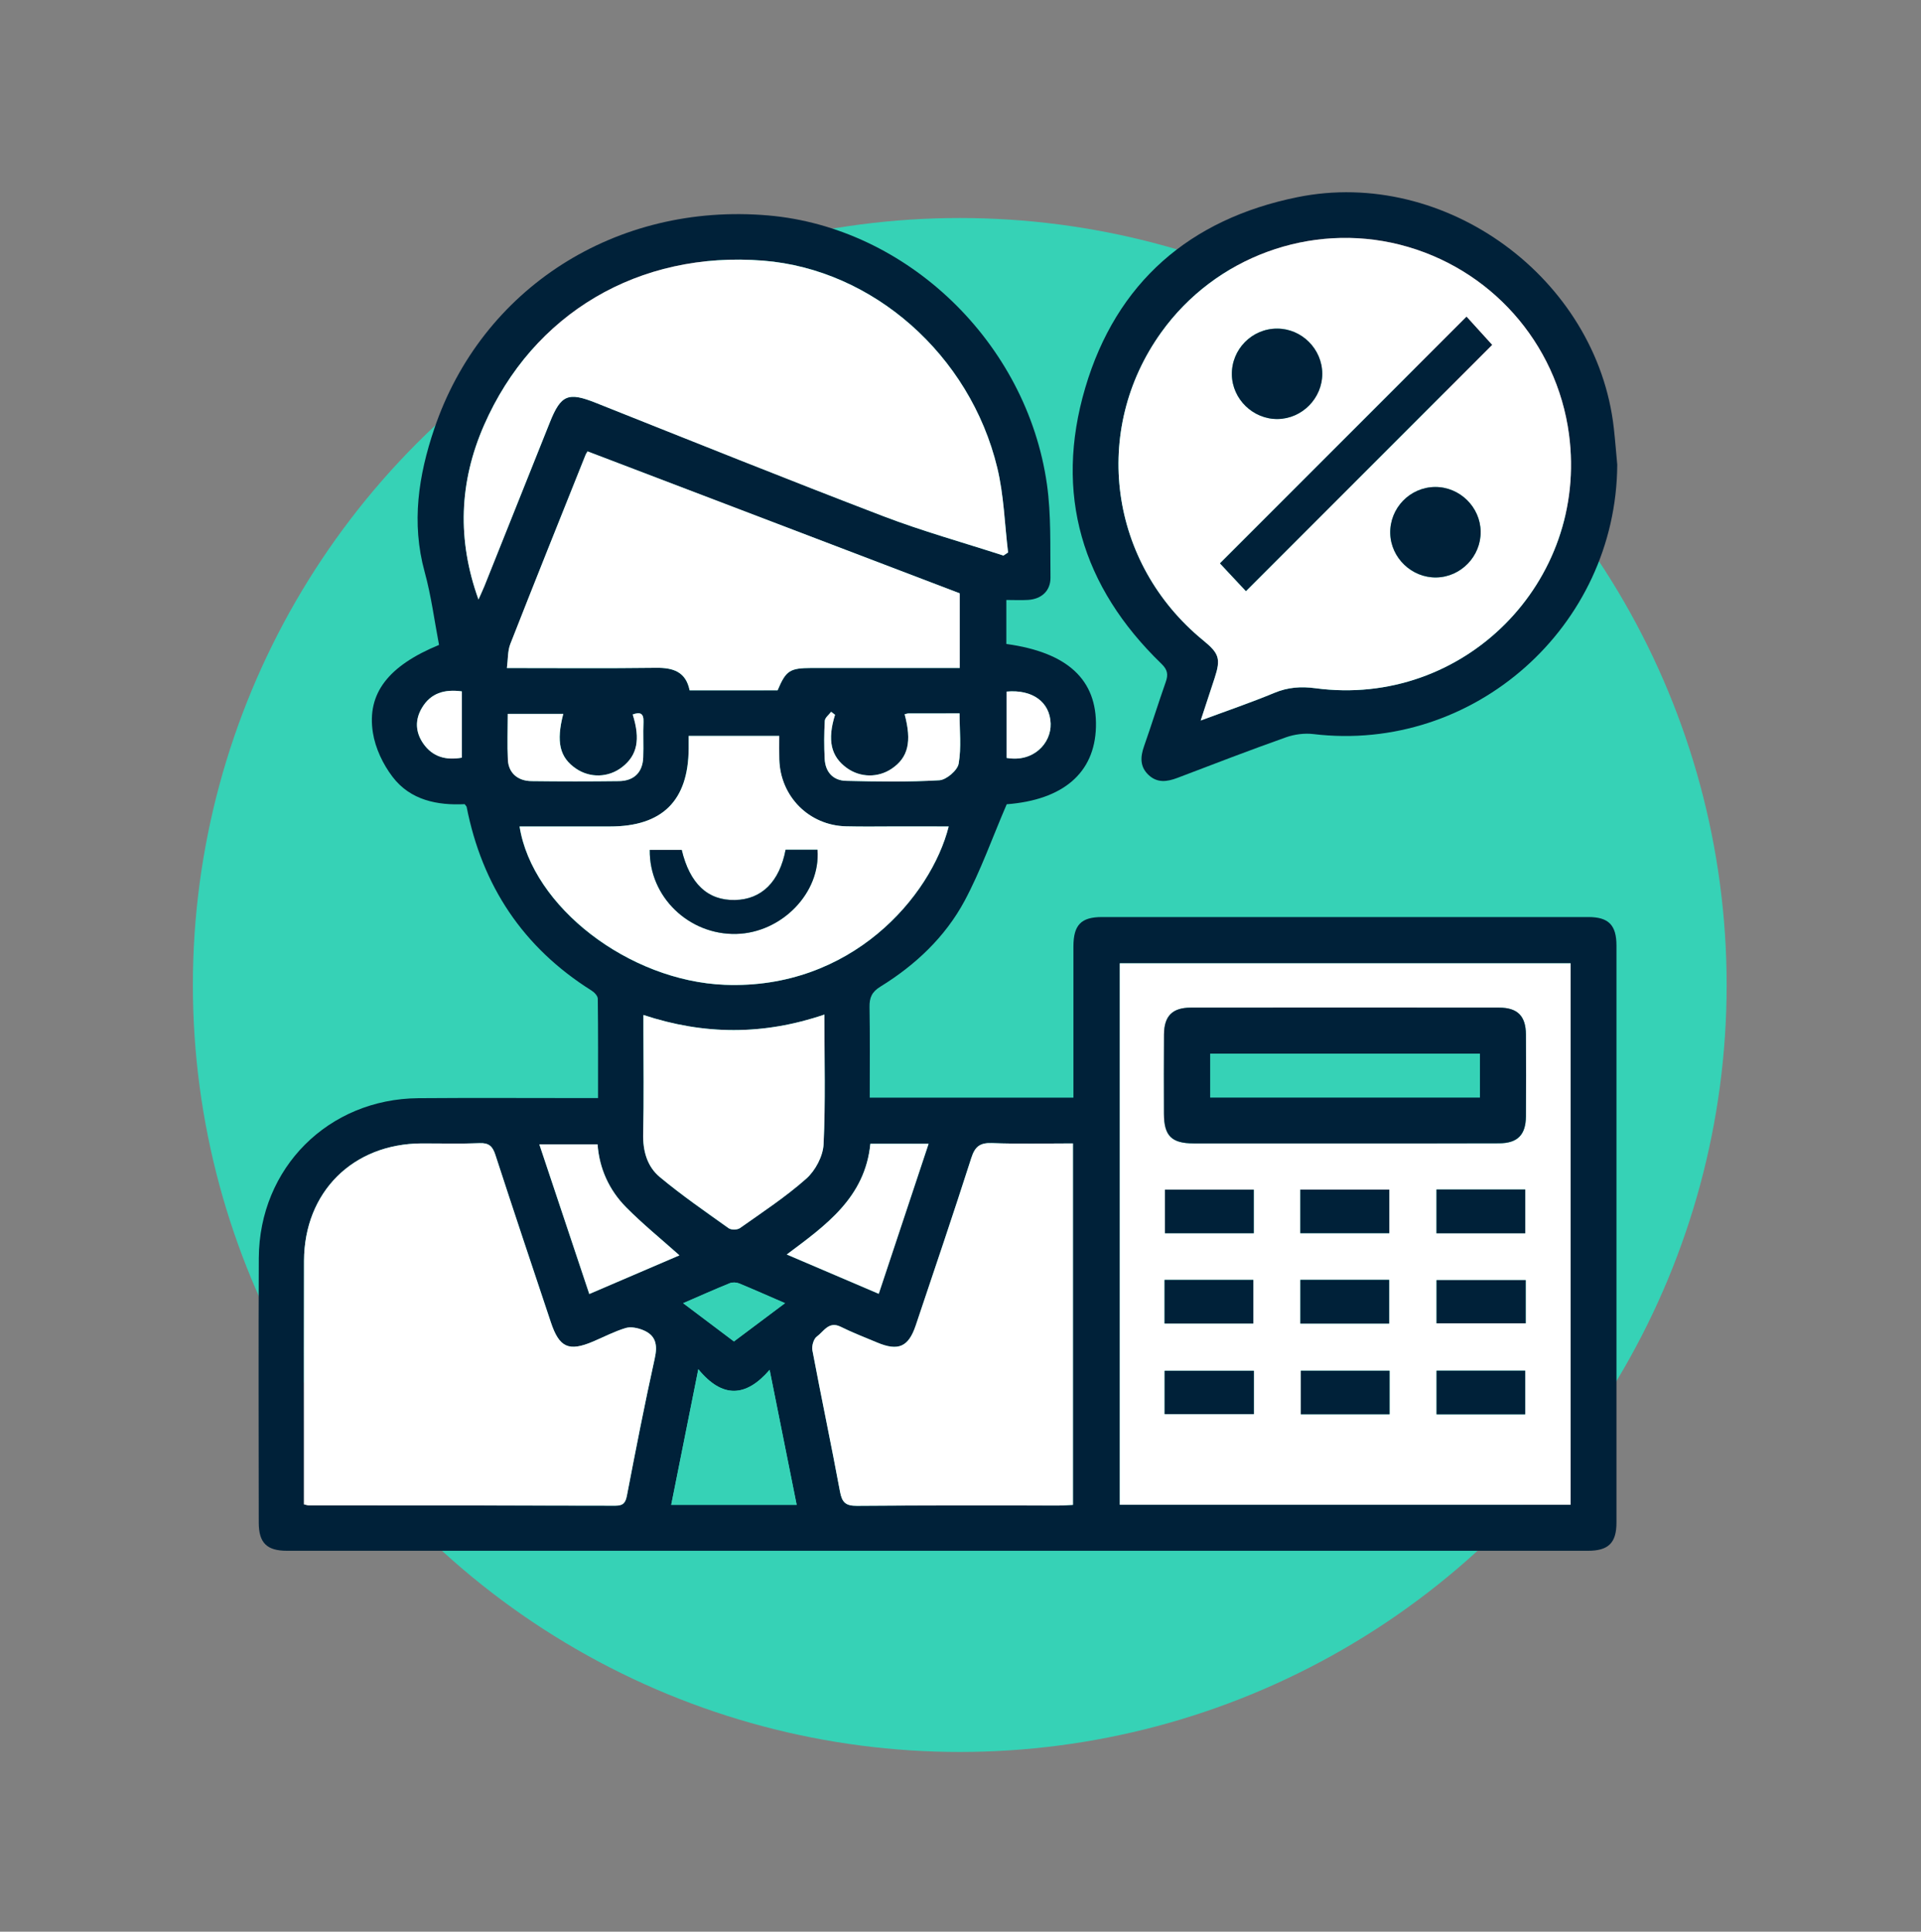 <?xml version="1.0" encoding="utf-8"?>
<!-- Generator: Adobe Illustrator 25.2.1, SVG Export Plug-In . SVG Version: 6.00 Build 0)  -->
<svg version="1.1" id="Capa_1" xmlns="http://www.w3.org/2000/svg" xmlns:xlink="http://www.w3.org/1999/xlink" x="0px" y="0px"
	 viewBox="0 0 364.22 366.2" style="enable-background:new 0 0 364.22 366.2;" xml:space="preserve">
<rect x="0" y="0" width="364.22" height="366.2" fill="#808080" stroke="none"/>
<style type="text/css">
	.st0{fill:#36D2B6;}
	.st1{fill:#002139;}
	.st2{fill:#FFFFFF;}
</style>
<circle class="st0" cx="181.97" cy="186.73" r="145.4"/>
<g>
	<path class="st1" d="M190.87,152.47c-2.78,6.47-4.94,12.62-7.98,18.3c-3.69,6.87-9.33,12.18-15.98,16.28
		c-1.62,1-2.08,2.09-2.05,3.87c0.1,5.62,0.04,11.25,0.04,17.17c12.86,0,25.58,0,38.62,0c0-0.74,0-1.7,0-2.66
		c0-8.67-0.01-17.34,0-26.01c0.01-4.07,1.45-5.57,5.41-5.57c30.74-0.01,61.49-0.01,92.23,0c3.82,0,5.32,1.52,5.32,5.4
		c0.01,36.47,0.01,72.94,0,109.41c0,3.83-1.53,5.33-5.39,5.33c-82.22,0.01-164.45,0.01-246.67,0c-3.85,0-5.36-1.51-5.36-5.36
		c-0.01-16.71-0.07-33.43,0.01-50.14c0.09-17.09,13.19-30.17,30.27-30.3c10.28-0.08,20.56-0.02,30.83-0.02c0.97,0,1.93,0,3.22,0
		c0-6.41,0.03-12.63-0.05-18.85c-0.01-0.53-0.66-1.21-1.19-1.54c-12.98-8.16-20.74-19.86-23.68-34.83c-0.02-0.08-0.1-0.14-0.37-0.5
		c-5.13,0.25-10.28-0.72-13.67-5.18c-1.82-2.38-3.27-5.44-3.73-8.37c-1.18-7.48,2.98-12.7,12.54-16.64
		c-0.88-4.6-1.48-9.31-2.73-13.85c-2.55-9.3-1.17-18.26,1.82-27.1c9.01-26.7,34.51-42.95,63.3-40.47
		c26.29,2.26,49.05,24.05,52.87,50.98c0.82,5.8,0.59,11.76,0.67,17.65c0.03,2.54-1.7,4.1-4.25,4.26c-1.32,0.08-2.65,0.01-4.12,0.01
		c0,2.92,0,5.64,0,8.34c11.64,1.6,17.22,6.8,16.99,15.74C207.56,146.59,201.49,151.65,190.87,152.47z M297.79,182.62
		c-28.66,0-57.11,0-85.48,0c0,34.36,0,68.53,0,102.65c28.6,0,56.98,0,85.48,0C297.79,251.02,297.79,216.92,297.79,182.62z
		 M57.63,285.19c0.55,0.13,0.72,0.2,0.89,0.2c19.39,0.01,38.78,0,58.16,0.06c1.5,0,1.92-0.56,2.19-1.95
		c1.67-8.67,3.36-17.35,5.27-25.97c0.57-2.56,0.23-4.37-2.22-5.37c-1-0.41-2.32-0.68-3.3-0.39c-2.12,0.64-4.12,1.69-6.17,2.56
		c-4.61,1.96-6.41,1.15-8.01-3.65c-3.53-10.58-7.07-21.15-10.52-31.75c-0.52-1.6-1.21-2.28-2.98-2.21
		c-3.66,0.15-7.32,0.03-10.99,0.05c-13.06,0.05-22.27,9.23-22.31,22.27c-0.03,11.08-0.01,22.16-0.01,33.24
		C57.63,276.54,57.63,280.81,57.63,285.19z M190.25,105.32c0.29-0.2,0.59-0.39,0.88-0.59c-0.65-5.36-0.8-10.84-2.05-16.06
		c-5.18-21.46-23.63-37.61-44.36-39.26c-23.6-1.88-43.66,9.98-52.95,31.2c-4.74,10.83-5.11,21.76-1.05,33.03
		c0.41-0.92,0.79-1.72,1.12-2.53c4.14-10.35,8.28-20.7,12.41-31.05c2.1-5.26,3.48-5.78,8.71-3.7c18.14,7.21,36.25,14.5,54.48,21.48
		C174.91,100.7,182.64,102.85,190.25,105.32z M203.43,216.76c-5.23,0-10.31,0.13-15.37-0.06c-2.27-0.08-3.21,0.67-3.9,2.82
		c-3.4,10.61-6.99,21.16-10.53,31.73c-1.38,4.11-3.32,4.95-7.35,3.25c-2.3-0.97-4.64-1.86-6.87-2.97c-2.29-1.14-3.22,0.91-4.53,1.84
		c-0.61,0.44-1,1.79-0.85,2.61c1.69,8.94,3.58,17.84,5.23,26.78c0.38,2.05,1.06,2.73,3.22,2.71c12.77-0.12,25.54-0.05,38.31-0.06
		c0.86,0,1.72-0.08,2.64-0.12C203.43,262.57,203.43,240.09,203.43,216.76z M147.43,130.87c1.6-3.77,2.3-4.23,6.48-4.23
		c8.4,0,16.8,0,25.2,0c0.94,0,1.88,0,2.86,0c0-5.2,0-10.01,0-14.15c-23.69-9.03-47.08-17.95-70.57-26.91
		c-0.06,0.11-0.27,0.4-0.4,0.72c-4.77,11.93-9.56,23.85-14.25,35.81c-0.51,1.31-0.42,2.86-0.64,4.54c9.74,0,19.02,0.08,28.3-0.04
		c3.25-0.04,5.63,0.76,6.34,4.27C136.39,130.87,141.92,130.87,147.43,130.87z M179.87,156.68c-3.4,0-6.61,0-9.82,0
		c-3.22,0-6.43,0.06-9.65-0.02c-7.03-0.18-12.47-5.65-12.66-12.68c-0.04-1.4-0.01-2.81-0.01-4.46c-3.01,0-5.76,0-8.51,0
		c-2.83,0-5.65,0-8.66,0c0,1.03,0,1.73,0,2.43c-0.07,9.87-5,14.73-14.93,14.74c-5.7,0-11.4,0-17.13,0
		c2.42,15.26,20.75,29.29,38.91,30.01C161.36,187.64,176.51,169.98,179.87,156.68z M156.3,192.34c-11.56,3.93-22.79,3.88-34.31,0.07
		c0,1.19,0,2.05,0,2.92c0,6.53,0.11,13.05-0.05,19.58c-0.08,3.27,0.75,6.22,3.15,8.22c4.16,3.47,8.63,6.56,13.05,9.7
		c0.49,0.35,1.65,0.33,2.14-0.02c4.28-3.03,8.7-5.93,12.61-9.4c1.7-1.52,3.14-4.23,3.25-6.48
		C156.53,208.92,156.3,200.87,156.3,192.34z M132.4,259.57c-1.81,9.04-3.46,17.33-5.14,25.72c8.12,0,15.85,0,23.79,0
		c-1.69-8.42-3.34-16.69-5.13-25.6C141.41,264.92,136.95,265.12,132.4,259.57z M128.82,237.98c-3.52-3.14-6.97-5.94-10.08-9.08
		c-3.26-3.28-5.11-7.4-5.44-11.95c-3.79,0-7.29,0-11.04,0c3.2,9.58,6.31,18.91,9.47,28.36
		C117.65,242.77,123.21,240.39,128.82,237.98z M165.02,216.83c-1,10.2-8.45,15.46-15.85,21c6.03,2.58,11.64,4.97,17.44,7.45
		c3.2-9.62,6.3-18.94,9.45-28.44C172.19,216.83,168.73,216.83,165.02,216.83z M158.32,135.5c-0.25-0.19-0.49-0.38-0.74-0.56
		c-0.42,0.57-1.17,1.12-1.2,1.71c-0.13,2.4-0.14,4.83-0.02,7.23c0.13,2.48,1.59,4.09,4.06,4.15c5.89,0.14,11.8,0.23,17.68-0.11
		c1.34-0.08,3.44-1.88,3.66-3.15c0.54-3.07,0.17-6.3,0.17-9.53c-3.43,0-6.55,0-9.68,0.01c-0.24,0-0.48,0.11-0.73,0.16
		c1.39,5.21,0.67,8.2-2.44,10.31c-2.61,1.77-6,1.71-8.54-0.14C157.51,143.39,156.83,140.29,158.32,135.5z M96.27,135.33
		c0,3.02-0.11,5.87,0.03,8.7c0.12,2.47,1.84,4.01,4.46,4.04c5.54,0.07,11.08,0.07,16.61,0c2.86-0.04,4.48-1.66,4.59-4.49
		c0.08-2.23-0.05-4.47,0.05-6.7c0.07-1.71-0.66-1.93-2.04-1.44c1.49,4.73,0.87,7.75-2.01,9.98c-2.58,2-6.07,2.11-8.75,0.28
		c-3.1-2.11-3.79-5.03-2.41-10.38C103.4,135.33,100.04,135.33,96.27,135.33z M148.84,247.05c-3.17-1.37-5.92-2.6-8.71-3.74
		c-0.52-0.21-1.26-0.24-1.77-0.04c-2.86,1.16-5.68,2.42-8.84,3.79c3.37,2.53,6.47,4.86,9.63,7.25
		C142.35,251.91,145.39,249.63,148.84,247.05z M190.84,131.11c0,4.35,0,8.48,0,12.57c5.08,0.9,8.49-2.76,8.36-6.51
		C199.07,133.09,195.76,130.67,190.84,131.11z M87.57,131.07c-3.29-0.44-5.89,0.32-7.56,3.1c-1.36,2.28-1.26,4.63,0.25,6.79
		c1.77,2.53,4.28,3.2,7.31,2.67C87.57,139.44,87.57,135.37,87.57,131.07z"/>
	<path class="st1" d="M306.63,88.09c-0.18,30.74-27.24,54.72-57.63,51.07c-1.69-0.2-3.58,0.05-5.19,0.62
		c-6.89,2.45-13.72,5.07-20.55,7.68c-1.96,0.75-3.84,1.02-5.5-0.55c-1.66-1.57-1.56-3.42-0.85-5.44c1.42-4.04,2.69-8.13,4.11-12.17
		c0.5-1.41,0.37-2.32-0.81-3.46c-15.09-14.58-20.38-32.22-14.45-52.31c5.89-19.97,19.82-32.01,40.23-36.15
		c28.07-5.7,56.81,15.38,59.99,43.79C306.24,83.47,306.41,85.78,306.63,88.09z M227.65,136.59c5-1.85,9.53-3.39,13.94-5.23
		c2.58-1.08,5.07-1.25,7.81-0.89c28.02,3.76,51.81-20.1,48.08-48.14c-2.32-17.41-14.99-31.62-32.06-35.94
		c-16.94-4.29-34.98,2.33-45.23,16.6c-13.36,18.6-9.93,43.8,7.95,58.42c3.04,2.48,3.35,3.5,2.15,7.15
		C229.47,131.05,228.65,133.55,227.65,136.59z"/>
	<path class="st2" d="M297.79,182.62c0,34.3,0,68.4,0,102.65c-28.5,0-56.88,0-85.48,0c0-34.12,0-68.29,0-102.65
		C240.68,182.62,269.13,182.62,297.79,182.62z M255,216.76c9.74,0,19.48,0.02,29.23-0.01c3.5-0.01,5.06-1.59,5.09-5.09
		c0.04-5.18,0.04-10.37,0-15.55c-0.03-3.5-1.59-5.08-5.09-5.08c-19.48-0.02-38.97-0.02-58.45,0c-3.5,0-5.06,1.58-5.08,5.09
		c-0.04,5.01-0.02,10.01-0.01,15.02c0.01,4.2,1.43,5.62,5.63,5.63C235.87,216.77,245.44,216.76,255,216.76z M237.71,225.53
		c-5.77,0-11.33,0-16.83,0c0,2.9,0,5.6,0,8.26c5.71,0,11.21,0,16.83,0C237.71,231.01,237.71,228.37,237.71,225.53z M246.54,233.78
		c5.81,0,11.31,0,16.87,0c0-2.85,0-5.55,0-8.25c-5.73,0-11.29,0-16.87,0C246.54,228.36,246.54,231,246.54,233.78z M289.18,233.8
		c0-2.95,0-5.6,0-8.3c-5.71,0-11.27,0-16.82,0c0,2.88,0,5.58,0,8.3C278.05,233.8,283.54,233.8,289.18,233.8z M220.8,250.9
		c5.78,0,11.34,0,16.83,0c0-2.9,0-5.61,0-8.26c-5.71,0-11.21,0-16.83,0C220.8,245.43,220.8,248.07,220.8,250.9z M246.55,250.91
		c5.74,0,11.3,0,16.83,0c0-2.89,0-5.59,0-8.28c-5.7,0-11.2,0-16.83,0C246.55,245.4,246.55,248.05,246.55,250.91z M289.27,242.68
		c-5.81,0-11.37,0-16.9,0c0,2.88,0,5.59,0,8.19c5.76,0,11.33,0,16.9,0C289.27,248.07,289.27,245.49,289.27,242.68z M237.73,259.87
		c-5.82,0-11.38,0-16.92,0c0,2.85,0,5.49,0,8.22c5.7,0,11.26,0,16.92,0C237.73,265.3,237.73,262.66,237.73,259.87z M263.46,259.86
		c-5.78,0-11.35,0-16.83,0c0,2.9,0,5.61,0,8.25c5.72,0,11.21,0,16.83,0C263.46,265.33,263.46,262.69,263.46,259.86z M289.17,268.12
		c0-2.84,0-5.54,0-8.27c-5.72,0-11.28,0-16.8,0c0,2.89,0,5.6,0,8.27C278.07,268.12,283.57,268.12,289.17,268.12z"/>
	<path class="st2" d="M57.63,285.19c0-4.38,0-8.65,0-12.92c0-11.08-0.02-22.16,0.01-33.24c0.04-13.04,9.25-22.21,22.31-22.27
		c3.66-0.01,7.33,0.1,10.99-0.05c1.77-0.07,2.46,0.61,2.98,2.21c3.45,10.6,6.99,21.18,10.52,31.75c1.6,4.8,3.4,5.61,8.01,3.65
		c2.05-0.87,4.05-1.92,6.17-2.56c0.98-0.3,2.3-0.02,3.3,0.39c2.45,1,2.79,2.81,2.22,5.37c-1.91,8.62-3.6,17.3-5.27,25.97
		c-0.27,1.39-0.68,1.96-2.19,1.95c-19.39-0.05-38.78-0.04-58.16-0.06C58.35,285.39,58.18,285.32,57.63,285.19z"/>
	<path class="st2" d="M190.25,105.32c-7.61-2.47-15.35-4.62-22.81-7.47c-18.23-6.98-36.34-14.26-54.48-21.48
		c-5.22-2.08-6.61-1.56-8.71,3.7c-4.13,10.35-8.27,20.7-12.41,31.05c-0.33,0.81-0.71,1.6-1.12,2.53
		c-4.06-11.28-3.69-22.2,1.05-33.03c9.29-21.22,29.35-33.08,52.95-31.2c20.73,1.65,39.18,17.8,44.36,39.26
		c1.26,5.21,1.4,10.7,2.05,16.06C190.84,104.92,190.55,105.12,190.25,105.32z"/>
	<path class="st2" d="M203.43,216.76c0,23.33,0,45.81,0,68.53c-0.93,0.04-1.78,0.12-2.64,0.12c-12.77,0.01-25.54-0.05-38.31,0.06
		c-2.16,0.02-2.84-0.66-3.22-2.71c-1.66-8.94-3.55-17.84-5.23-26.78c-0.15-0.82,0.23-2.18,0.85-2.61c1.3-0.93,2.24-2.99,4.53-1.84
		c2.23,1.11,4.57,2,6.87,2.97c4.04,1.7,5.97,0.87,7.35-3.25c3.55-10.56,7.13-21.12,10.53-31.73c0.69-2.16,1.63-2.9,3.9-2.82
		C193.12,216.89,198.2,216.76,203.43,216.76z"/>
	<path class="st2" d="M147.43,130.87c-5.5,0-11.03,0-16.68,0c-0.7-3.51-3.09-4.31-6.34-4.27c-9.28,0.12-18.56,0.04-28.3,0.04
		c0.22-1.67,0.13-3.22,0.64-4.54c4.69-11.96,9.48-23.88,14.25-35.81c0.13-0.32,0.34-0.61,0.4-0.72
		c23.49,8.96,46.88,17.87,70.57,26.91c0,4.15,0,8.96,0,14.15c-0.98,0-1.92,0-2.86,0c-8.4,0-16.8,0-25.2,0
		C149.72,126.65,149.03,127.1,147.43,130.87z"/>
	<path class="st2" d="M179.87,156.68c-3.36,13.29-18.51,30.95-42.44,30.01c-18.17-0.72-36.49-14.75-38.91-30.01
		c5.73,0,11.43,0,17.13,0c9.92,0,14.85-4.87,14.93-14.74c0.01-0.7,0-1.4,0-2.43c3.01,0,5.83,0,8.66,0c2.75,0,5.5,0,8.51,0
		c0,1.65-0.03,3.06,0.01,4.46c0.19,7.03,5.63,12.51,12.66,12.68c3.21,0.08,6.43,0.02,9.65,0.02
		C173.26,156.68,176.47,156.68,179.87,156.68z M148.95,161.09c-1.16,6.09-4.55,9.43-9.6,9.53c-5.17,0.1-8.57-3.08-10.1-9.5
		c-2.01,0-4.04,0-6.05,0c-0.14,8.89,7.42,16.15,16.41,15.93c8.62-0.21,16.02-7.82,15.38-15.96
		C153.06,161.09,151.12,161.09,148.95,161.09z"/>
	<path class="st2" d="M156.3,192.34c0,8.53,0.23,16.58-0.15,24.6c-0.11,2.24-1.55,4.96-3.25,6.48c-3.9,3.47-8.32,6.37-12.61,9.4
		c-0.49,0.35-1.66,0.36-2.14,0.02c-4.41-3.15-8.89-6.24-13.05-9.7c-2.4-2-3.23-4.95-3.15-8.22c0.15-6.52,0.05-13.05,0.05-19.58
		c0-0.86,0-1.73,0-2.92C133.5,196.22,144.74,196.27,156.3,192.34z"/>
	<path class="st0" d="M132.4,259.57c4.55,5.54,9.01,5.34,13.52,0.12c1.78,8.91,3.44,17.18,5.13,25.6c-7.94,0-15.67,0-23.79,0
		C128.94,276.9,130.6,268.61,132.4,259.57z"/>
	<path class="st2" d="M128.82,237.98c-5.61,2.41-11.17,4.79-17.09,7.33c-3.15-9.44-6.27-18.77-9.47-28.36c3.75,0,7.25,0,11.04,0
		c0.32,4.55,2.18,8.67,5.44,11.95C121.85,232.04,125.3,234.84,128.82,237.98z"/>
	<path class="st2" d="M165.02,216.83c3.71,0,7.18,0,11.04,0c-3.16,9.51-6.26,18.83-9.45,28.44c-5.8-2.48-11.41-4.87-17.44-7.45
		C156.56,232.3,164.02,227.04,165.02,216.83z"/>
	<path class="st2" d="M158.32,135.5c-1.49,4.79-0.8,7.89,2.22,10.08c2.55,1.85,5.94,1.9,8.54,0.14c3.11-2.11,3.83-5.1,2.44-10.31
		c0.24-0.06,0.49-0.16,0.73-0.16c3.12-0.01,6.25-0.01,9.68-0.01c0,3.23,0.36,6.46-0.17,9.53c-0.22,1.27-2.33,3.07-3.66,3.15
		c-5.88,0.35-11.78,0.25-17.68,0.11c-2.47-0.06-3.93-1.67-4.06-4.15c-0.13-2.41-0.12-4.83,0.02-7.23c0.03-0.59,0.78-1.14,1.2-1.71
		C157.82,135.13,158.07,135.31,158.32,135.5z"/>
	<path class="st2" d="M96.27,135.33c3.76,0,7.13,0,10.52,0c-1.38,5.34-0.69,8.27,2.41,10.38c2.68,1.83,6.18,1.72,8.75-0.28
		c2.88-2.23,3.5-5.25,2.01-9.98c1.39-0.5,2.12-0.27,2.04,1.44c-0.09,2.23,0.04,4.47-0.05,6.7c-0.11,2.82-1.73,4.45-4.59,4.49
		c-5.54,0.07-11.08,0.07-16.61,0c-2.62-0.03-4.34-1.57-4.46-4.04C96.16,141.2,96.27,138.36,96.27,135.33z"/>
	<path class="st0" d="M148.84,247.05c-3.44,2.58-6.49,4.86-9.68,7.25c-3.17-2.38-6.27-4.71-9.63-7.25c3.16-1.37,5.98-2.63,8.84-3.79
		c0.51-0.21,1.25-0.17,1.77,0.04C142.91,244.45,145.67,245.68,148.84,247.05z"/>
	<path class="st2" d="M190.84,131.11c4.92-0.45,8.23,1.98,8.36,6.06c0.12,3.75-3.29,7.41-8.36,6.51
		C190.84,139.59,190.84,135.46,190.84,131.11z"/>
	<path class="st2" d="M87.57,131.07c0,4.3,0,8.37,0,12.57c-3.03,0.53-5.54-0.14-7.31-2.67c-1.51-2.17-1.61-4.52-0.25-6.79
		C81.67,131.38,84.28,130.62,87.57,131.07z"/>
	<path class="st2" d="M227.65,136.59c1-3.03,1.82-5.53,2.64-8.03c1.19-3.65,0.89-4.67-2.15-7.15
		c-17.88-14.62-21.31-39.82-7.95-58.42c10.24-14.26,28.29-20.88,45.23-16.6c17.06,4.32,29.74,18.53,32.06,35.94
		c3.73,28.04-20.06,51.9-48.08,48.14c-2.74-0.37-5.22-0.19-7.81,0.89C237.18,133.19,232.64,134.73,227.65,136.59z M236.23,112.06
		c15.74-15.74,31.37-31.38,46.67-46.68c-1.64-1.8-3.47-3.81-4.84-5.33c-15.67,15.67-31.29,31.29-46.74,46.75
		C232.84,108.44,234.65,110.38,236.23,112.06z M280.73,100.78c-0.06-4.66-3.96-8.48-8.62-8.46c-4.79,0.03-8.65,4.02-8.52,8.82
		c0.12,4.64,4.1,8.43,8.75,8.33C277,109.38,280.79,105.45,280.73,100.78z M250.7,70.83c-0.02-4.66-3.88-8.52-8.54-8.54
		c-4.79-0.02-8.69,3.94-8.6,8.73c0.08,4.65,4.02,8.47,8.67,8.41C246.88,79.38,250.71,75.49,250.7,70.83z"/>
	<path class="st1" d="M255,216.76c-9.56,0-19.13,0.01-28.69,0c-4.2-0.01-5.62-1.43-5.63-5.63c-0.01-5.01-0.03-10.01,0.01-15.02
		c0.03-3.51,1.58-5.08,5.08-5.09c19.48-0.02,38.97-0.02,58.45,0c3.5,0,5.07,1.58,5.09,5.08c0.04,5.18,0.04,10.37,0,15.55
		c-0.03,3.5-1.59,5.08-5.09,5.09C274.48,216.78,264.74,216.76,255,216.76z M280.59,208.06c0-2.96,0-5.6,0-8.3
		c-17.15,0-34.15,0-51.14,0c0,2.88,0,5.59,0,8.3C246.59,208.06,263.52,208.06,280.59,208.06z"/>
	<path class="st1" d="M237.71,225.53c0,2.84,0,5.48,0,8.26c-5.62,0-11.12,0-16.83,0c0-2.66,0-5.36,0-8.26
		C226.38,225.53,231.94,225.53,237.71,225.53z"/>
	<path class="st1" d="M246.54,233.78c0-2.78,0-5.42,0-8.25c5.58,0,11.14,0,16.87,0c0,2.7,0,5.41,0,8.25
		C257.85,233.78,252.35,233.78,246.54,233.78z"/>
	<path class="st1" d="M289.18,233.8c-5.63,0-11.13,0-16.82,0c0-2.72,0-5.42,0-8.3c5.55,0,11.11,0,16.82,0
		C289.18,228.21,289.18,230.85,289.18,233.8z"/>
	<path class="st1" d="M220.8,250.9c0-2.83,0-5.48,0-8.26c5.62,0,11.11,0,16.83,0c0,2.65,0,5.36,0,8.26
		C232.13,250.9,226.57,250.9,220.8,250.9z"/>
	<path class="st1" d="M246.55,250.91c0-2.86,0-5.51,0-8.28c5.63,0,11.12,0,16.83,0c0,2.68,0,5.39,0,8.28
		C257.85,250.91,252.29,250.91,246.55,250.91z"/>
	<path class="st1" d="M289.27,242.68c0,2.81,0,5.39,0,8.19c-5.58,0-11.14,0-16.9,0c0-2.6,0-5.3,0-8.19
		C277.9,242.68,283.46,242.68,289.27,242.68z"/>
	<path class="st1" d="M237.73,259.87c0,2.79,0,5.43,0,8.22c-5.66,0-11.22,0-16.92,0c0-2.73,0-5.38,0-8.22
		C226.35,259.87,231.91,259.87,237.73,259.87z"/>
	<path class="st1" d="M263.46,259.86c0,2.83,0,5.47,0,8.25c-5.61,0-11.11,0-16.83,0c0-2.64,0-5.35,0-8.25
		C252.12,259.86,257.68,259.86,263.46,259.86z"/>
	<path class="st1" d="M289.17,268.12c-5.6,0-11.09,0-16.8,0c0-2.68,0-5.38,0-8.27c5.52,0,11.08,0,16.8,0
		C289.17,262.58,289.17,265.28,289.17,268.12z"/>
	<path class="st1" d="M148.95,161.09c2.17,0,4.11,0,6.04,0c0.64,8.14-6.76,15.75-15.38,15.96c-9,0.22-16.55-7.05-16.41-15.93
		c2.02,0,4.04,0,6.05,0c1.54,6.42,4.93,9.61,10.1,9.5C144.4,170.52,147.79,167.18,148.95,161.09z"/>
	<path class="st1" d="M236.23,112.06c-1.57-1.68-3.38-3.62-4.92-5.26c15.46-15.46,31.07-31.08,46.74-46.75
		c1.38,1.51,3.21,3.52,4.84,5.33C267.6,80.68,251.96,96.32,236.23,112.06z"/>
	<path class="st1" d="M280.73,100.78c0.06,4.67-3.73,8.6-8.39,8.69c-4.65,0.09-8.63-3.69-8.75-8.33c-0.13-4.8,3.73-8.79,8.52-8.82
		C276.77,92.3,280.67,96.12,280.73,100.78z"/>
	<path class="st1" d="M250.7,70.83c0.02,4.66-3.81,8.56-8.47,8.61c-4.65,0.05-8.59-3.77-8.67-8.41c-0.08-4.8,3.81-8.75,8.6-8.73
		C246.82,62.3,250.68,66.17,250.7,70.83z"/>
	<path class="st0" d="M280.59,208.06c-17.07,0-34.01,0-51.14,0c0-2.71,0-5.42,0-8.3c16.99,0,33.99,0,51.14,0
		C280.59,202.46,280.59,205.1,280.59,208.06z"/>
</g>
</svg>
